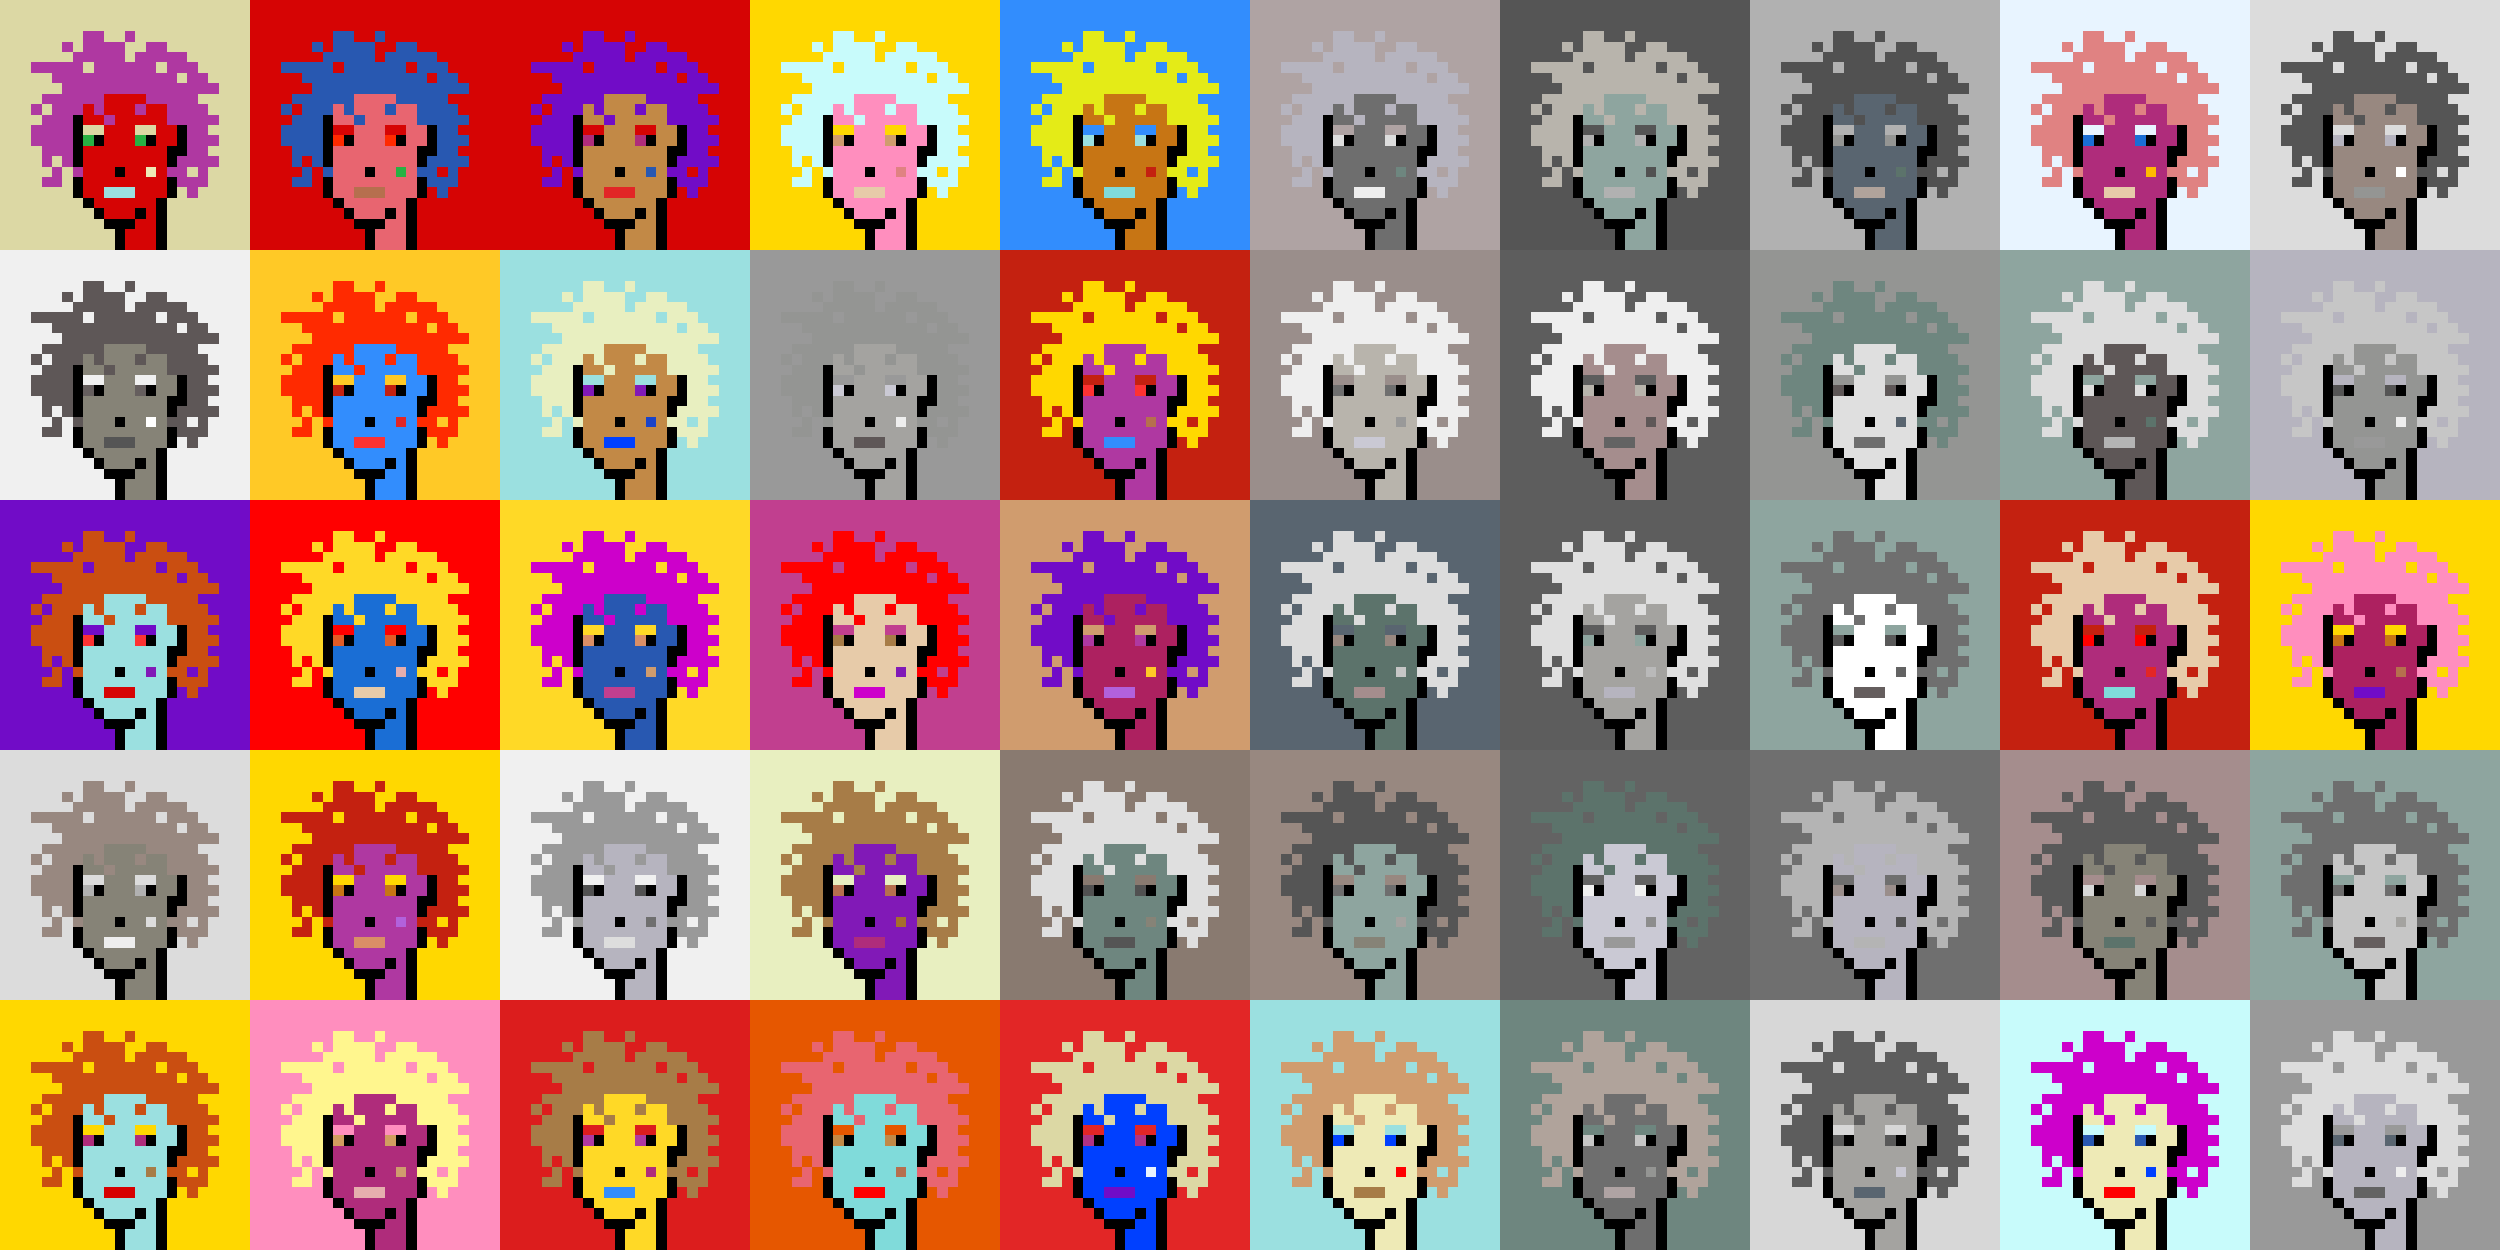 <svg shape-rendering="crispEdges" viewBox="0 0 240 120" xmlns="http://www.w3.org/2000/svg"><rect x="0" y="0" width="240" height="120" fill="#333333" stroke="none"/><style>rect{width:1px;height:1px}rect.bg{width:24px;height:24px}.c1{fill:#e7cba9}.c2{fill:#da8e66}.c3{fill:#ffd800}.c4{fill:#d60404}.c5{fill:#e86570}.c6{fill:#c77514}.c7{fill:#dc1d1d}.c8{fill:#ffc926}.c9{fill:#1a6ed5}.c10{fill:#d09c6e}.c11{fill:#fff68e}.c12{fill:#d29d60}.c13{fill:#80dbda}.c14{fill:#bd47b0}.c15{fill:#b261dc}.c16{fill:#0040ff}.c17{fill:#1a43c8}.c18{fill:#ff8ebe}.c19{fill:#c28946}.c20{fill:#a77c47}.c21{fill:#ffba00}.c22{fill:#ad2160}.c23{fill:#e25b26}.c24{fill:#c42110}.c25{fill:#b03285}.c26{fill:#ca4e11}.c27{fill:#c13f8f}.c28{fill:#e8efc0}.c29{fill:#b66f4e}.c30{fill:#9be0e0}.c31{fill:#e22626}.c32{fill:#2858b1}.c33{fill:#e8f4ff}.c34{fill:#28b143}.c35{fill:#8119b7}.c36{fill:#a66e2c}.c37{fill:#e4eb17}.c38{fill:#ff0000}.c39{fill:#328dfd}.c40{fill:#e08282}.c41{fill:#dcd8a4}.c42{fill:#d60000}.c43{fill:#cd00cb}.c44{fill:#710cc7}.c45{fill:#dbb180}.c46{fill:#ffd926}.c47{fill:#e6aeae}.c48{fill:#eeeab6}.c49{fill:#e65700}.c50{fill:#c8fbfb}.c51{fill:#af2c7b}.c52{fill:#af38a1}.c53{fill:#ff2a00}.c54{fill:#fd3232}.c55{fill:#a39797}.c56{fill:#ffffff}.c57{fill:#6f6f6f}.c58{fill:#afa3a3}.c59{fill:#655e5e}.c60{fill:#897a70}.c61{fill:#a58d8d}.c62{fill:#f0f0f0}.c63{fill:#949593}.c64{fill:#5c736b}.c65{fill:#596570}.c66{fill:#8d8d8d}.c67{fill:#8ea59f}.c68{fill:#5e5757}.c69{fill:#555555}.c70{fill:#595959}.c71{fill:#5d5d5d}.c72{fill:#b8b4ac}.c73{fill:#b1b1b1}.c74{fill:#b0a39b}.c75{fill:#d7d7d7}.c76{fill:#515151}.c77{fill:#b9b9b9}.c78{fill:#9a8e8b}.c79{fill:#636363}.c80{fill:#c6c6c6}.c81{fill:#dddddd}.c82{fill:#6b6361}.c83{fill:#b4b4b4}.c84{fill:#cac9d4}.c85{fill:#dcdcdc}.c86{fill:#6e867f}.c87{fill:#999999}.c88{fill:#dfdfdf}.c89{fill:#c9c9c9}.c90{fill:#988880}.c91{fill:#b6b4bf}.c92{fill:#868377}.c93{fill:#a4a3a0}.c94{fill:#eeeeee}.c95{fill:#6e6e6e}.c96{fill:#6e984d}.c97{fill:#fff68e}.c98{fill:#000000}.c99{fill:#711010}.c100{fill:#dbb180}.c101{fill:#917656}.c102{fill:#5c8539}.c103{fill:#638596}.c104{fill:#7b7b7b}.c105{fill:#d0d0d0}.c106{fill:#aeaeae}.c107{fill:#5e5e5e}.c108{fill:#727272}.c109{fill:#747474}.c110{fill:#373737}</style><defs><g id="h"><rect x="12" y="3"/><rect x="9" y="3"/><rect x="8" y="3"/><rect x="15" y="4"/><rect x="14" y="4"/><rect x="11" y="4"/><rect x="10" y="4"/><rect x="9" y="4"/><rect x="8" y="4"/><rect x="6" y="4"/><rect x="17" y="5"/><rect x="16" y="5"/><rect x="15" y="5"/><rect x="14" y="5"/><rect x="13" y="5"/><rect x="11" y="5"/><rect x="10" y="5"/><rect x="9" y="5"/><rect x="8" y="5"/><rect x="7" y="5"/><rect x="18" y="6"/><rect x="17" y="6"/><rect x="16" y="6"/><rect x="14" y="6"/><rect x="13" y="6"/><rect x="12" y="6"/><rect x="11" y="6"/><rect x="10" y="6"/><rect x="9" y="6"/><rect x="7" y="6"/><rect x="6" y="6"/><rect x="5" y="6"/><rect x="4" y="6"/><rect x="3" y="6"/><rect x="19" y="7"/><rect x="18" y="7"/><rect x="16" y="7"/><rect x="15" y="7"/><rect x="14" y="7"/><rect x="13" y="7"/><rect x="12" y="7"/><rect x="11" y="7"/><rect x="10" y="7"/><rect x="9" y="7"/><rect x="8" y="7"/><rect x="7" y="7"/><rect x="6" y="7"/><rect x="5" y="7"/><rect x="20" y="8"/><rect x="19" y="8"/><rect x="18" y="8"/><rect x="17" y="8"/><rect x="16" y="8"/><rect x="15" y="8"/><rect x="14" y="8"/><rect x="13" y="8"/><rect x="12" y="8"/><rect x="11" y="8"/><rect x="10" y="8"/><rect x="9" y="8"/><rect x="8" y="8"/><rect x="7" y="8"/><rect x="6" y="8"/><rect x="18" y="9"/><rect x="17" y="9"/><rect x="16" y="9"/><rect x="15" y="9"/><rect x="14" y="9"/><rect x="9" y="9"/><rect x="8" y="9"/><rect x="7" y="9"/><rect x="6" y="9"/><rect x="5" y="9"/><rect x="4" y="9"/><rect x="19" y="10"/><rect x="18" y="10"/><rect x="17" y="10"/><rect x="16" y="10"/><rect x="13" y="10"/><rect x="9" y="10"/><rect x="7" y="10"/><rect x="6" y="10"/><rect x="5" y="10"/><rect x="3" y="10"/><rect x="20" y="11"/><rect x="19" y="11"/><rect x="18" y="11"/><rect x="17" y="11"/><rect x="16" y="11"/><rect x="10" y="11"/><rect x="6" y="11"/><rect x="5" y="11"/><rect x="4" y="11"/><rect x="19" y="12"/><rect x="18" y="12"/><rect x="6" y="12"/><rect x="5" y="12"/><rect x="4" y="12"/><rect x="3" y="12"/><rect x="20" y="13"/><rect x="19" y="13"/><rect x="18" y="13"/><rect x="6" y="13"/><rect x="5" y="13"/><rect x="4" y="13"/><rect x="3" y="13"/><rect x="19" y="14"/><rect x="18" y="14"/><rect x="6" y="14"/><rect x="5" y="14"/><rect x="4" y="14"/><rect x="20" y="15"/><rect x="19" y="15"/><rect x="18" y="15"/><rect x="17" y="15"/><rect x="6" y="15"/><rect x="4" y="15"/><rect x="19" y="16"/><rect x="17" y="16"/><rect x="16" y="16"/><rect x="7" y="16"/><rect x="5" y="16"/><rect x="19" y="17"/><rect x="18" y="17"/><rect x="17" y="17"/><rect x="5" y="17"/><rect x="4" y="17"/><rect x="18" y="18"/></g><g id="s"><rect x="13" y="9"/> <rect x="12" y="9"/> <rect x="11" y="9"/> <rect x="10" y="9"/> <rect x="15" y="10"/> <rect x="14" y="10"/> <rect x="12" y="10"/> <rect x="11" y="10"/> <rect x="10" y="10"/> <rect x="8" y="10"/> <rect x="15" y="11"/> <rect x="14" y="11"/> <rect x="13" y="11"/> <rect x="12" y="11"/> <rect x="11" y="11"/> <rect x="9" y="11"/> <rect x="8" y="11"/> <rect x="16" y="12"/> <rect x="15" y="12"/> <rect x="12" y="12"/> <rect x="11" y="12"/> <rect x="10" y="12"/> <rect x="16" y="13"/> <rect x="15" y="13"/> <rect x="12" y="13"/> <rect x="11" y="13"/> <rect x="10" y="13"/> <rect x="15" y="14"/> <rect x="14" y="14"/> <rect x="13" y="14"/> <rect x="12" y="14"/> <rect x="11" y="14"/> <rect x="10" y="14"/> <rect x="9" y="14"/> <rect x="8" y="14"/> <rect x="15" y="15"/> <rect x="14" y="15"/> <rect x="13" y="15"/> <rect x="12" y="15"/> <rect x="11" y="15"/> <rect x="10" y="15"/> <rect x="9" y="15"/> <rect x="8" y="15"/> <rect x="15" y="16"/> <rect x="13" y="16"/> <rect x="12" y="16"/> <rect x="10" y="16"/> <rect x="9" y="16"/> <rect x="8" y="16"/> <rect x="15" y="17"/> <rect x="14" y="17"/> <rect x="13" y="17"/> <rect x="12" y="17"/> <rect x="11" y="17"/> <rect x="10" y="17"/> <rect x="9" y="17"/> <rect x="8" y="17"/> <rect x="15" y="18"/> <rect x="14" y="18"/> <rect x="13" y="18"/> <rect x="9" y="18"/> <rect x="8" y="18"/> <rect x="14" y="19"/> <rect x="13" y="19"/> <rect x="12" y="19"/> <rect x="11" y="19"/> <rect x="10" y="19"/> <rect x="9" y="19"/> <rect x="14" y="20"/> <rect x="12" y="20"/> <rect x="11" y="20"/> <rect x="10" y="20"/> <rect x="14" y="21"/> <rect x="13" y="21"/> <rect x="14" y="22"/> <rect x="13" y="22"/> <rect x="12" y="22"/> <rect x="14" y="23"/> <rect x="13" y="23"/> <rect x="12" y="23"/></g><g id="o"><rect x="7" y="11" /><rect x="17" y="12" /><rect x="7" y="12" /><rect x="17" y="13" /><rect x="14" y="13" /><rect x="9" y="13" /><rect x="7" y="13" /><rect x="17" y="14" /><rect x="16" y="14" /><rect x="7" y="14" /><rect x="16" y="15" /><rect x="7" y="15" /><rect x="11" y="16" /><rect x="16" y="17" /><rect x="7" y="17" /><rect x="16" y="18" /><rect x="7" y="18" /><rect x="15" y="19" /><rect x="8" y="19" /><rect x="15" y="20" /><rect x="13" y="20" /><rect x="9" y="20" /><rect x="15" y="21" /><rect x="12" y="21" /><rect x="11" y="21" /><rect x="10" y="21" /><rect x="15" y="22" /><rect x="11" y="22" /><rect x="15" y="23" /><rect x="11" y="23" /></g><g id="de"><rect x="14" y="12" /><rect x="13" y="12" /><rect x="9" y="12" /><rect x="8" y="12" /></g><g id="le"><rect x="13" y="13" /><rect x="8" y="13" /></g><g id="l"><rect x="12" y="18" /><rect x="11" y="18" /><rect x="10" y="18" /></g><g id="m"><rect x="14" y="16" /></g></defs><g transform="translate(0, 0)"><rect class="bg c41"></rect><use href="#h" class="c52" /><use href="#s" class="c4" /><use href="#de" class="c41" /><use href="#le" class="c34" /><use href="#m" class="c48" /><use href="#l" class="c30" /><use href="#o" fill="black" /></g><g transform="translate(24, 0)"><rect class="bg c4"></rect><use href="#h" class="c32" /><use href="#s" class="c5" /><use href="#de" class="c4" /><use href="#le" class="c53" /><use href="#m" class="c34" /><use href="#l" class="c29" /><use href="#o" fill="black" /></g><g transform="translate(48, 0)"><rect class="bg c4"></rect><use href="#h" class="c44" /><use href="#s" class="c19" /><use href="#de" class="c4" /><use href="#le" class="c51" /><use href="#m" class="c32" /><use href="#l" class="c31" /><use href="#o" fill="black" /></g><g transform="translate(72, 0)"><rect class="bg c3"></rect><use href="#h" class="c50" /><use href="#s" class="c18" /><use href="#de" class="c3" /><use href="#le" class="c10" /><use href="#m" class="c40" /><use href="#l" class="c1" /><use href="#o" fill="black" /></g><g transform="translate(96, 0)"><rect class="bg c39"></rect><use href="#h" class="c37" /><use href="#s" class="c6" /><use href="#de" class="c39" /><use href="#le" class="c30" /><use href="#m" class="c24" /><use href="#l" class="c13" /><use href="#o" fill="black" /></g><g transform="translate(120, 0)"><rect class="bg c58"></rect><use href="#h" class="c91" /><use href="#s" class="c95" /><use href="#de" class="c58" /><use href="#le" class="c81" /><use href="#m" class="c86" /><use href="#l" class="c94" /><use href="#o" fill="black" /></g><g transform="translate(144, 0)"><rect class="bg c69"></rect><use href="#h" class="c72" /><use href="#s" class="c67" /><use href="#de" class="c69" /><use href="#le" class="c73" /><use href="#m" class="c76" /><use href="#l" class="c73" /><use href="#o" fill="black" /></g><g transform="translate(168, 0)"><rect class="bg c73"></rect><use href="#h" class="c76" /><use href="#s" class="c65" /><use href="#de" class="c73" /><use href="#le" class="c63" /><use href="#m" class="c64" /><use href="#l" class="c74" /><use href="#o" fill="black" /></g><g transform="translate(192, 0)"><rect class="bg c33"></rect><use href="#h" class="c40" /><use href="#s" class="c51" /><use href="#de" class="c33" /><use href="#le" class="c9" /><use href="#m" class="c21" /><use href="#l" class="c1" /><use href="#o" fill="black" /></g><g transform="translate(216, 0)"><rect class="bg c85"></rect><use href="#h" class="c69" /><use href="#s" class="c90" /><use href="#de" class="c85" /><use href="#le" class="c91" /><use href="#m" class="c56" /><use href="#l" class="c63" /><use href="#o" fill="black" /></g><g transform="translate(0, 24)"><rect class="bg c62"></rect><use href="#h" class="c68" /><use href="#s" class="c92" /><use href="#de" class="c62" /><use href="#le" class="c59" /><use href="#m" class="c56" /><use href="#l" class="c69" /><use href="#o" fill="black" /></g><g transform="translate(24, 24)"><rect class="bg c8"></rect><use href="#h" class="c53" /><use href="#s" class="c39" /><use href="#de" class="c8" /><use href="#le" class="c24" /><use href="#m" class="c31" /><use href="#l" class="c54" /><use href="#o" fill="black" /></g><g transform="translate(48, 24)"><rect class="bg c30"></rect><use href="#h" class="c28" /><use href="#s" class="c19" /><use href="#de" class="c30" /><use href="#le" class="c35" /><use href="#m" class="c17" /><use href="#l" class="c16" /><use href="#o" fill="black" /></g><g transform="translate(72, 24)"><rect class="bg c87"></rect><use href="#h" class="c63" /><use href="#s" class="c93" /><use href="#de" class="c87" /><use href="#le" class="c84" /><use href="#m" class="c94" /><use href="#l" class="c68" /><use href="#o" fill="black" /></g><g transform="translate(96, 24)"><rect class="bg c24"></rect><use href="#h" class="c3" /><use href="#s" class="c52" /><use href="#de" class="c24" /><use href="#le" class="c54" /><use href="#m" class="c29" /><use href="#l" class="c39" /><use href="#o" fill="black" /></g><g transform="translate(120, 24)"><rect class="bg c78"></rect><use href="#h" class="c94" /><use href="#s" class="c72" /><use href="#de" class="c78" /><use href="#le" class="c57" /><use href="#m" class="c87" /><use href="#l" class="c84" /><use href="#o" fill="black" /></g><g transform="translate(144, 24)"><rect class="bg c71"></rect><use href="#h" class="c94" /><use href="#s" class="c61" /><use href="#de" class="c71" /><use href="#le" class="c72" /><use href="#m" class="c68" /><use href="#l" class="c79" /><use href="#o" fill="black" /></g><g transform="translate(168, 24)"><rect class="bg c63"></rect><use href="#h" class="c86" /><use href="#s" class="c88" /><use href="#de" class="c63" /><use href="#le" class="c68" /><use href="#m" class="c65" /><use href="#l" class="c95" /><use href="#o" fill="black" /></g><g transform="translate(192, 24)"><rect class="bg c67"></rect><use href="#h" class="c81" /><use href="#s" class="c68" /><use href="#de" class="c67" /><use href="#le" class="c81" /><use href="#m" class="c64" /><use href="#l" class="c83" /><use href="#o" fill="black" /></g><g transform="translate(216, 24)"><rect class="bg c91"></rect><use href="#h" class="c80" /><use href="#s" class="c63" /><use href="#de" class="c91" /><use href="#le" class="c69" /><use href="#m" class="c94" /><use href="#l" class="c87" /><use href="#o" fill="black" /></g><g transform="translate(0, 48)"><rect class="bg c44"></rect><use href="#h" class="c26" /><use href="#s" class="c30" /><use href="#de" class="c44" /><use href="#le" class="c54" /><use href="#m" class="c35" /><use href="#l" class="c4" /><use href="#o" fill="black" /></g><g transform="translate(24, 48)"><rect class="bg c38"></rect><use href="#h" class="c46" /><use href="#s" class="c9" /><use href="#de" class="c38" /><use href="#le" class="c23" /><use href="#m" class="c47" /><use href="#l" class="c1" /><use href="#o" fill="black" /></g><g transform="translate(48, 48)"><rect class="bg c46"></rect><use href="#h" class="c43" /><use href="#s" class="c32" /><use href="#de" class="c46" /><use href="#le" class="c2" /><use href="#m" class="c10" /><use href="#l" class="c27" /><use href="#o" fill="black" /></g><g transform="translate(72, 48)"><rect class="bg c27"></rect><use href="#h" class="c38" /><use href="#s" class="c1" /><use href="#de" class="c27" /><use href="#le" class="c20" /><use href="#m" class="c35" /><use href="#l" class="c43" /><use href="#o" fill="black" /></g><g transform="translate(96, 48)"><rect class="bg c10"></rect><use href="#h" class="c44" /><use href="#s" class="c22" /><use href="#de" class="c10" /><use href="#le" class="c52" /><use href="#m" class="c8" /><use href="#l" class="c15" /><use href="#o" fill="black" /></g><g transform="translate(120, 48)"><rect class="bg c65"></rect><use href="#h" class="c85" /><use href="#s" class="c64" /><use href="#de" class="c65" /><use href="#le" class="c90" /><use href="#m" class="c80" /><use href="#l" class="c61" /><use href="#o" fill="black" /></g><g transform="translate(144, 48)"><rect class="bg c71"></rect><use href="#h" class="c88" /><use href="#s" class="c93" /><use href="#de" class="c71" /><use href="#le" class="c67" /><use href="#m" class="c77" /><use href="#l" class="c91" /><use href="#o" fill="black" /></g><g transform="translate(168, 48)"><rect class="bg c67"></rect><use href="#h" class="c57" /><use href="#s" class="c56" /><use href="#de" class="c67" /><use href="#le" class="c70" /><use href="#m" class="c79" /><use href="#l" class="c59" /><use href="#o" fill="black" /></g><g transform="translate(192, 48)"><rect class="bg c24"></rect><use href="#h" class="c1" /><use href="#s" class="c51" /><use href="#de" class="c24" /><use href="#le" class="c38" /><use href="#m" class="c31" /><use href="#l" class="c13" /><use href="#o" fill="black" /></g><g transform="translate(216, 48)"><rect class="bg c3"></rect><use href="#h" class="c18" /><use href="#s" class="c22" /><use href="#de" class="c3" /><use href="#le" class="c6" /><use href="#m" class="c29" /><use href="#l" class="c44" /><use href="#o" fill="black" /></g><g transform="translate(0, 72)"><rect class="bg c85"></rect><use href="#h" class="c90" /><use href="#s" class="c92" /><use href="#de" class="c85" /><use href="#le" class="c73" /><use href="#m" class="c81" /><use href="#l" class="c94" /><use href="#o" fill="black" /></g><g transform="translate(24, 72)"><rect class="bg c3"></rect><use href="#h" class="c24" /><use href="#s" class="c52" /><use href="#de" class="c3" /><use href="#le" class="c6" /><use href="#m" class="c15" /><use href="#l" class="c2" /><use href="#o" fill="black" /></g><g transform="translate(48, 72)"><rect class="bg c62"></rect><use href="#h" class="c87" /><use href="#s" class="c91" /><use href="#de" class="c62" /><use href="#le" class="c76" /><use href="#m" class="c57" /><use href="#l" class="c81" /><use href="#o" fill="black" /></g><g transform="translate(72, 72)"><rect class="bg c28"></rect><use href="#h" class="c20" /><use href="#s" class="c35" /><use href="#de" class="c28" /><use href="#le" class="c29" /><use href="#m" class="c36" /><use href="#l" class="c51" /><use href="#o" fill="black" /></g><g transform="translate(96, 72)"><rect class="bg c60"></rect><use href="#h" class="c88" /><use href="#s" class="c86" /><use href="#de" class="c60" /><use href="#le" class="c76" /><use href="#m" class="c92" /><use href="#l" class="c69" /><use href="#o" fill="black" /></g><g transform="translate(120, 72)"><rect class="bg c90"></rect><use href="#h" class="c69" /><use href="#s" class="c67" /><use href="#de" class="c90" /><use href="#le" class="c95" /><use href="#m" class="c93" /><use href="#l" class="c92" /><use href="#o" fill="black" /></g><g transform="translate(144, 72)"><rect class="bg c79"></rect><use href="#h" class="c64" /><use href="#s" class="c84" /><use href="#de" class="c79" /><use href="#le" class="c62" /><use href="#m" class="c66" /><use href="#l" class="c87" /><use href="#o" fill="black" /></g><g transform="translate(168, 72)"><rect class="bg c57"></rect><use href="#h" class="c83" /><use href="#s" class="c91" /><use href="#de" class="c57" /><use href="#le" class="c78" /><use href="#m" class="c76" /><use href="#l" class="c83" /><use href="#o" fill="black" /></g><g transform="translate(192, 72)"><rect class="bg c61"></rect><use href="#h" class="c70" /><use href="#s" class="c92" /><use href="#de" class="c61" /><use href="#le" class="c75" /><use href="#m" class="c70" /><use href="#l" class="c64" /><use href="#o" fill="black" /></g><g transform="translate(216, 72)"><rect class="bg c67"></rect><use href="#h" class="c95" /><use href="#s" class="c80" /><use href="#de" class="c67" /><use href="#le" class="c95" /><use href="#m" class="c93" /><use href="#l" class="c59" /><use href="#o" fill="black" /></g><g transform="translate(0, 96)"><rect class="bg c3"></rect><use href="#h" class="c26" /><use href="#s" class="c30" /><use href="#de" class="c3" /><use href="#le" class="c51" /><use href="#m" class="c20" /><use href="#l" class="c42" /><use href="#o" fill="black" /></g><g transform="translate(24, 96)"><rect class="bg c18"></rect><use href="#h" class="c11" /><use href="#s" class="c51" /><use href="#de" class="c18" /><use href="#le" class="c12" /><use href="#m" class="c10" /><use href="#l" class="c47" /><use href="#o" fill="black" /></g><g transform="translate(48, 96)"><rect class="bg c7"></rect><use href="#h" class="c20" /><use href="#s" class="c46" /><use href="#de" class="c7" /><use href="#le" class="c52" /><use href="#m" class="c51" /><use href="#l" class="c39" /><use href="#o" fill="black" /></g><g transform="translate(72, 96)"><rect class="bg c49"></rect><use href="#h" class="c5" /><use href="#s" class="c13" /><use href="#de" class="c49" /><use href="#le" class="c19" /><use href="#m" class="c29" /><use href="#l" class="c38" /><use href="#o" fill="black" /></g><g transform="translate(96, 96)"><rect class="bg c31"></rect><use href="#h" class="c41" /><use href="#s" class="c16" /><use href="#de" class="c31" /><use href="#le" class="c25" /><use href="#m" class="c33" /><use href="#l" class="c44" /><use href="#o" fill="black" /></g><g transform="translate(120, 96)"><rect class="bg c30"></rect><use href="#h" class="c10" /><use href="#s" class="c48" /><use href="#de" class="c30" /><use href="#le" class="c16" /><use href="#m" class="c38" /><use href="#l" class="c20" /><use href="#o" fill="black" /></g><g transform="translate(144, 96)"><rect class="bg c86"></rect><use href="#h" class="c74" /><use href="#s" class="c95" /><use href="#de" class="c86" /><use href="#le" class="c80" /><use href="#m" class="c63" /><use href="#l" class="c58" /><use href="#o" fill="black" /></g><g transform="translate(168, 96)"><rect class="bg c75"></rect><use href="#h" class="c71" /><use href="#s" class="c93" /><use href="#de" class="c75" /><use href="#le" class="c70" /><use href="#m" class="c84" /><use href="#l" class="c65" /><use href="#o" fill="black" /></g><g transform="translate(192, 96)"><rect class="bg c50"></rect><use href="#h" class="c43" /><use href="#s" class="c48" /><use href="#de" class="c50" /><use href="#le" class="c32" /><use href="#m" class="c16" /><use href="#l" class="c38" /><use href="#o" fill="black" /></g><g transform="translate(216, 96)"><rect class="bg c87"></rect><use href="#h" class="c81" /><use href="#s" class="c91" /><use href="#de" class="c87" /><use href="#le" class="c65" /><use href="#m" class="c94" /><use href="#l" class="c79" /><use href="#o" fill="black" /></g></svg>